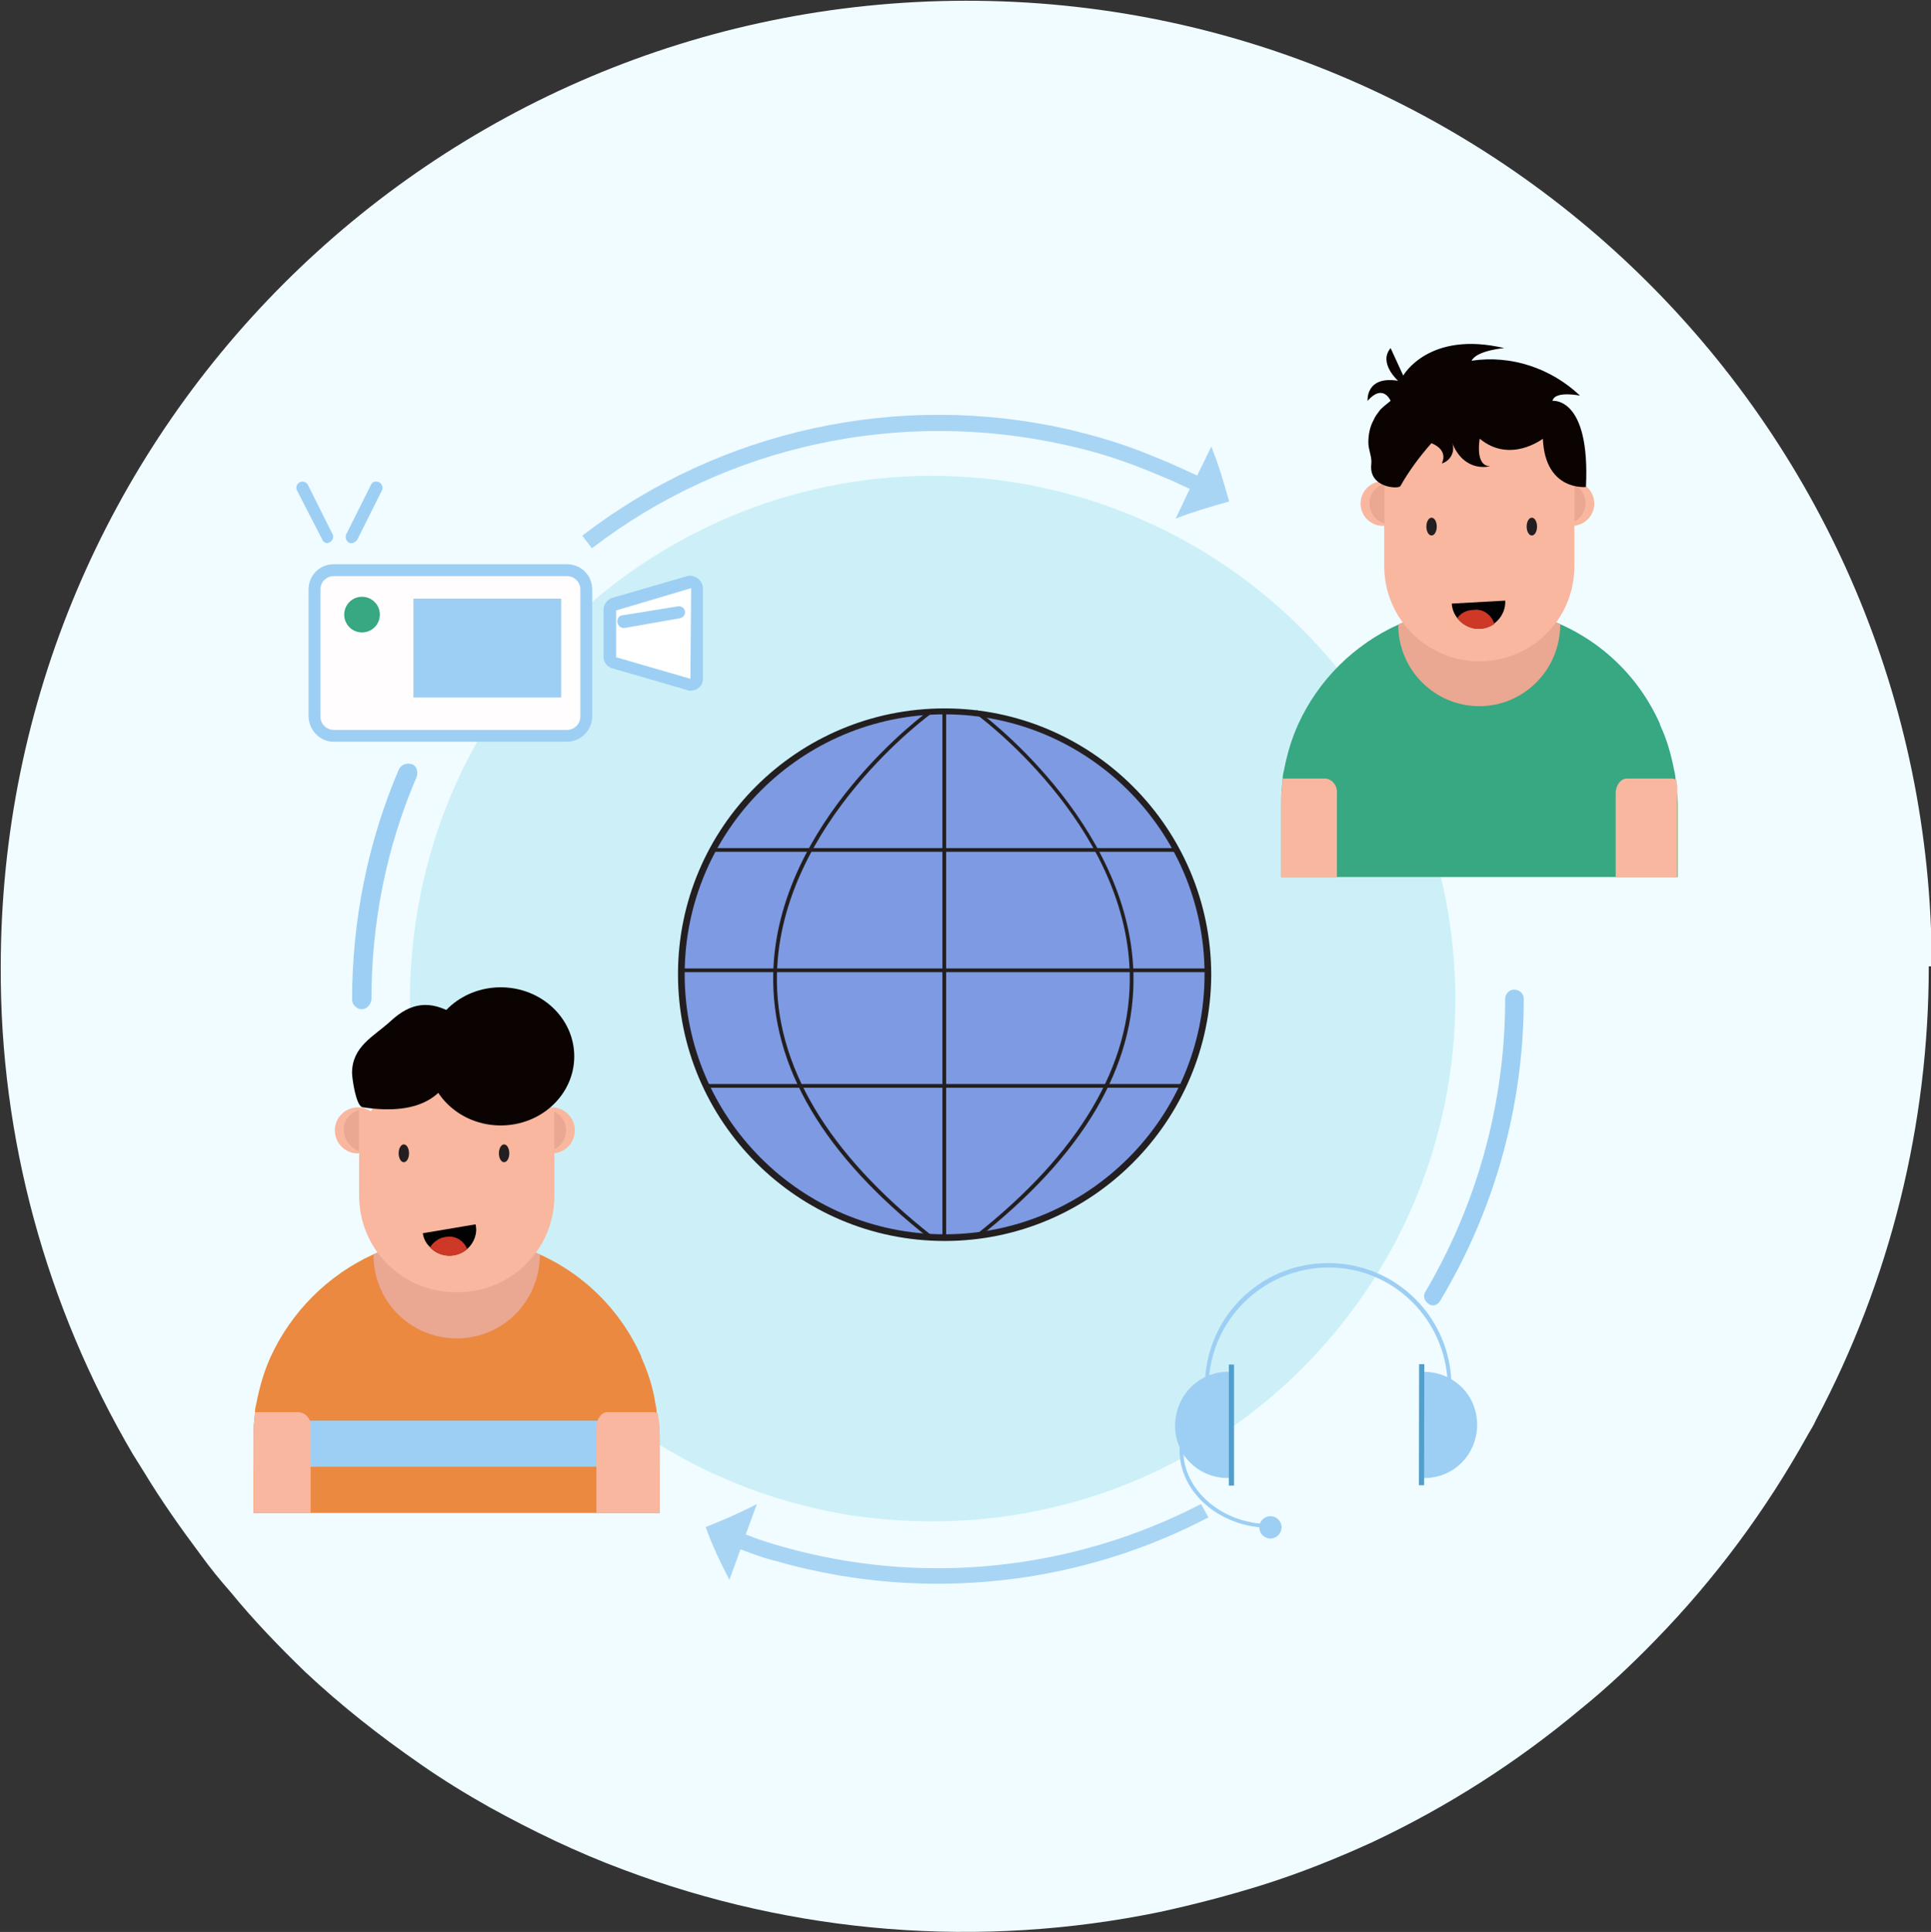 <svg id="Layer_1" xmlns="http://www.w3.org/2000/svg" viewBox="0 0 260 260.1"><rect x="0" y="0" width="260" height="260.1" fill="#333333" stroke="none"/><style>.st2{fill:#a9d5f5}.st3{fill:#9dcff4}.st5{fill:#231f20}.st6{fill:#529ecc}.st8{fill:#eaa792}.st9{fill:#f9b79f}.st10{fill:#0a0301}.st11{fill:#030202}.st12{fill:#cd3827}.st13{fill:#37a881}</style><g id="Group_34943" transform="translate(-230 -991)"><path id="Path_31184" d="M489.7 1121.1c0 21.3-5.2 42.3-15.2 61.1-.3.7-.7 1.3-1.1 2-5.6 10.1-12.5 19.4-20.5 27.6-3.2 3.3-6.6 6.5-10.2 9.4-8.5 7.1-17.9 13.1-27.9 17.8-4.8 2.2-9.8 4.2-14.9 5.8-4.5 1.4-9.1 2.6-13.7 3.6-24.2 5-49.2 3-72.3-5.7-6.2-2.3-12.2-5.2-18-8.4-3.2-1.8-6.3-3.7-9.3-5.8-5.5-3.8-10.7-7.9-15.5-12.4-3.5-3.4-6.9-6.9-10-10.7-1.5-1.7-2.8-3.3-4.1-5.1-2.7-3.6-5.3-7.3-7.6-11.1l-1.5-2.4c-11.7-19.9-17.9-42.6-17.8-65.6 0-71.8 58.1-130 129.9-130.1s130 58.1 130.1 129.9v.1h-.4z" fill="#f0fcff"/><g id="Group_26898" transform="translate(264.13 1037.363)"><g id="Group_16302" transform="translate(21.031 17.659)"><path id="Path_18935" d="M140.8 70.4c0 38.9-31.5 70.4-70.4 70.4-3.1 0-6.3-.2-9.4-.6-.9-.1-1.8-.2-2.7-.4C20 133.1-5.6 96.6 1.1 58.3 7.7 20.1 44.2-5.6 82.5 1.1c33.7 5.9 58.2 35.1 58.3 69.3z" fill="#cdf0f8"/></g><g id="Group_16140"><g id="Group_16063" transform="translate(60.88 156.024)"><g id="Group_16062"><path id="Path_18864" class="st2" d="M66.7.1c-17.4 9-37.6 11.1-56.5 5.7-1.4-.4-2.7-.8-4-1.3l-.8-.3L6.9.1C4.6 1.3 2.3 2.3 0 3.2.9 5.7 2 8 3.2 10.3l1.5-4.1.8.3c1.4.5 2.7 1 4.1 1.3 2.7.8 5.5 1.4 8.3 1.9 17 2.9 34.5.2 49.8-7.8l-1-1.8z"/></g></g><g id="Group_16064" transform="translate(157.533 86.879)"><path id="Path_18865" class="st3" d="M1.3 42.5c-.2 0-.5-.1-.6-.2-.6-.4-.8-1.1-.4-1.7A77.6 77.6 0 0 0 11 1.3c0-.7.5-1.3 1.2-1.3s1.3.5 1.3 1.2v.1c0 14.3-3.9 28.3-11.2 40.5-.2.4-.6.7-1 .7z"/></g><g id="Group_16066" transform="translate(44.268 9.453)"><g id="Group_16065"><path id="Path_18866" class="st2" d="M1.3 18C19.4 4.1 42.8-.9 65.1 4.1c3.7.8 7.2 1.9 10.7 3.3 1.7.7 3.5 1.4 5.1 2.2l.9.4-1.9 4c2.3-.9 4.7-1.6 7.2-2.3-.7-2.5-1.4-4.9-2.4-7.4l-1.9 3.9-.9-.4c-1.7-.8-3.5-1.6-5.3-2.3C73 4 69.3 2.9 65.5 2 42.7-3.2 18.6 2 0 16.3L1.3 18z"/></g></g><g id="Group_16067" transform="translate(13.281 56.405)"><path id="Path_18867" class="st3" d="M1.3 33.1c-.7 0-1.3-.6-1.3-1.3C0 21.2 2.1 10.6 6.3.8c.3-.6 1-.9 1.7-.7s.9 1 .7 1.7c-4.1 9.5-6.1 19.7-6.1 30-.1.7-.6 1.3-1.3 1.3z"/></g><g id="Group_16076" transform="translate(57.158 48.909)"><g id="Group_16068"><ellipse id="Ellipse_430" cx="35.9" cy="35.9" rx="35.4" ry="35.4" fill="#7d9ae2"/><path id="Path_18868" class="st5" d="M35.9 71.8C16.1 71.8 0 55.7 0 35.9 0 16.1 16.1.1 35.9.1 55.7.1 71.8 16.2 71.8 36c-.1 19.7-16.1 35.8-35.9 35.8zm0-70.9C16.6.9.9 16.6.9 35.9s15.7 35 35 35 35-15.7 35-35-15.7-35-35-35z"/></g><g id="Group_16075" transform="translate(.428 .216)"><g id="Group_16069" transform="translate(35.178 .254)"><path id="Rectangle_2943" class="st5" d="M0 .1h.5v70.8H0z"/></g><g id="Group_16070" transform="translate(39.496)"><path id="Path_18869" class="st5" d="M.3 71.3l-.3-.4c14.1-11.1 21.2-23 20.9-35.4C20.4 15.3.2.6 0 .5L.3.1c.2.1 20.6 15 21.1 35.5.3 12.5-6.8 24.5-21.1 35.7z"/></g><g id="Group_16071" transform="translate(12.399)"><path id="Path_18870" class="st5" d="M21.1 71.3C6.8 60.1-.3 48.1 0 35.5.5 15 20.9.2 21.1.1l.3.4C21.2.6 1 15.3.5 35.6.2 47.9 7.3 59.8 21.4 70.9l-.3.4z"/></g><g id="Group_16072" transform="translate(4.232 18.589)"><path id="Rectangle_2944" class="st5" d="M0 .1h62.4v.5H0z"/></g><g id="Group_16073" transform="translate(0 34.794)"><path id="Rectangle_2945" class="st5" d="M0 .1h70.9v.5H0z"/></g><g id="Group_16074" transform="translate(3.299 50.354)"><path id="Rectangle_2946" class="st5" d="M0 .1h64.3v.5H0z"/></g></g></g><g id="Group_16099" transform="translate(124.187 123.583)"><g id="Group_16090" transform="translate(32.717 13.662)"><g id="Group_16088" transform="translate(.653 .979)"><path id="Path_18876" class="st3" d="M0 14.4V.1c4 0 7.2 3.1 7.2 7.1S4.1 14.4.1 14.4H0z"/></g><g id="Group_16089"><path id="Rectangle_2948" transform="rotate(-89.898 .34 8.21)" class="st6" d="M-7.8 7.9H8.5v.7H-7.8z"/></g></g><g id="Group_16093" transform="translate(0 13.662)"><g id="Group_16091" transform="translate(0 .979)"><path id="Path_18877" class="st3" d="M7.2 14.4V.1C3.2 0 0 3.2-.1 7.2S3 14.4 7 14.4h.2z"/></g><g id="Group_16092" transform="translate(7.155)"><path id="Rectangle_2949" transform="translate(-.015)" class="st6" d="M0 .1h.7v16.3H0z"/></g></g><g id="Group_16095" transform="translate(3.915)"><g id="Group_16094"><path id="Path_18878" class="st3" d="M33.2 16.7h-.5C32.6 7.8 25.4.6 16.5.7 7.7.8.6 7.9.5 16.7H0C0 7.5 7.4.1 16.6.1c9.2 0 16.6 7.4 16.6 16.6z"/></g></g><g id="Group_16097" transform="translate(.496 21.246)"><g id="Group_16096"><path id="Path_18879" class="st3" d="M12.2 14.5C5.5 14.5 0 9.8 0 4 0 2.7.3 1.3.9.1l.4.2C.8 1.4.5 2.7.5 4c0 5.5 5.3 10 11.7 10v.5z"/></g></g><g id="Group_16098" transform="translate(11.239 34.181)"><ellipse id="Ellipse_432" class="st3" cx="1.5" cy="1.5" rx="1.5" ry="1.5"/></g></g><g id="Group_16121" transform="translate(0 86.457)"><g id="Group_16115"><g id="Group_16100" transform="translate(0 33.572)"><path id="Path_18880" d="M54.7 27.4v9.9H0v-9.9c0-.8 0-1.7.1-2.5 0-.4.1-.8.1-1.2s.1-.8.2-1.2c.4-2.1 1-4.2 1.9-6.2 2.8-6.1 7.7-11 13.8-13.8C29.9-3.7 46 2.4 52.2 16.2v.1c.9 2 1.6 4.1 1.9 6.2.1.5.2.9.2 1.4 0 .3.1.7.1 1.1.3.8.3 1.6.3 2.4z" fill="#eb8940"/></g><g id="Group_16101" transform="translate(16.163 33.572)"><path id="Path_18881" class="st8" d="M22.4 2.5c0 6.3-5 11.3-11.2 11.3C5 13.8 0 8.8 0 2.6v-.1c7.1-3.2 15.3-3.2 22.4 0z"/></g><g id="Group_16111" transform="translate(10.955)"><g id="Group_16102" transform="translate(3.267 9.948)"><path id="Rectangle_2950" class="st9" d="M13 .1h.3c7.2 0 13 5.8 13 13v5.1c0 7.2-5.8 13-13 13H13c-7.2 0-13-5.8-13-13v-5.1C0 5.9 5.8.1 13 .1z"/></g><g id="Group_16107" transform="translate(0 16.165)"><g id="Group_16103" transform="translate(26.113)"><ellipse id="Ellipse_433" class="st9" cx="3.1" cy="3.2" rx="3.1" ry="3.1"/></g><g id="Group_16104"><ellipse id="Ellipse_434" class="st9" cx="3.1" cy="3.2" rx="3.1" ry="3.1"/></g><g id="Group_16105" transform="translate(29.533 .559)"><path id="Path_18882" class="st8" d="M1.6 2.6C1.6 3.7 1 4.7 0 5.2V.1c1 .5 1.6 1.4 1.6 2.5z"/></g><g id="Group_16106" transform="translate(1.245 .36)"><path id="Path_18883" class="st8" d="M2 .1v5.5h-.1C.5 5-.4 3.4.1 1.9.4 1 1.1.3 2 .1z"/></g></g><g id="Group_16110" transform="translate(2.316)"><g id="Group_16108" transform="translate(10.119)"><ellipse id="Ellipse_435" class="st10" cx="9.9" cy="9.4" rx="9.9" ry="9.3"/></g><g id="Group_16109" transform="translate(0 2.447)"><path id="Path_18884" class="st10" d="M1.4 13.8C.5 13.6 0 9.8 0 9.2c0-3.6 2.9-4.9 5.2-7 2.7-2.5 5.3-2.9 8.6-.9 0 0 3.8 15-12.4 12.5z"/></g></g></g><g id="Group_16112" transform="translate(0 58.443)"><path id="Path_18885" class="st3" d="M54.7 2.5v3.7H0V2.5C0 1.7 0 .8.1 0h54.5c.1.9.1 1.7.1 2.5z"/></g><g id="Group_16113" transform="translate(46.172 57.197)"><path id="Path_18886" class="st9" d="M8.5 3.8v9.9H0V2.1C0 1 .7.1 1.5.1h6.2c.2 0 .4.1.6.2 0 .3.1.7.1 1.1.1.7.1 1.5.1 2.4z"/></g><g id="Group_16114" transform="translate(0 57.197)"><path id="Path_18887" class="st9" d="M7.7 2.1v11.6H0V3.8C0 3 0 2.1.1 1.3.1.9.2.5.2.1h5.9c1 .1 1.7 1 1.6 2z"/></g></g><g id="Group_16116" transform="translate(19.544 21.25)"><ellipse id="Ellipse_436" class="st5" cx=".7" cy="1.2" rx=".7" ry="1.2"/></g><g id="Group_16117" transform="translate(33.045 21.25)"><ellipse id="Ellipse_437" class="st5" cx=".7" cy="1.2" rx=".7" ry="1.2"/></g><g id="Group_16120" transform="translate(22.799 31.911)"><g id="Group_16118"><path id="Path_18888" class="st11" d="M7.1.1c.3 1.2-.2 2.5-1.1 3.3C4.5 4.7 2.2 4.6.9 3.1.4 2.6.1 2 0 1.3L7.1.1z"/></g><g id="Group_16119" transform="translate(.972 1.718)"><path id="Path_18889" class="st12" d="M5 1.7C3.6 3 1.4 2.9 0 1.5.4.8 1.2.2 2 .1c1.3-.3 2.5.4 3 1.6z"/></g></g></g><g id="Group_16139" transform="translate(138.38)"><g id="Group_16133"><g id="Group_16122" transform="translate(0 35.311)"><path id="Path_18890" class="st13" d="M53.4 26.7v9.7H0v-9.7c0-.8 0-1.6.1-2.4 0-.4.1-.8.1-1.2s.1-.8.2-1.2c.4-2.1 1-4.1 1.9-6.1C5 9.9 9.8 5.1 15.8 2.4 29.2-3.6 45 2.3 51 15.8v.1c.9 1.9 1.5 4 1.9 6.1.1.4.2.9.2 1.4 0 .3.1.7.1 1 .1.7.2 1.5.2 2.3z"/></g><g id="Group_16123" transform="translate(15.765 35.311)"><path id="Path_18891" class="st8" d="M21.8 2.4c0 6.1-4.9 11-10.9 11S0 8.5 0 2.5v-.1c6.9-3.1 14.9-3.1 21.8 0z"/></g><g id="Group_16124" transform="translate(13.871 12.269)"><path id="Rectangle_2951" class="st9" d="M5.7.1h14.2c3.1 0 5.7 2.5 5.7 5.7v11.8c0 7.1-5.7 12.8-12.8 12.8C5.7 30.4 0 24.6 0 17.6V5.8C0 2.6 2.5.1 5.7.1z"/></g><g id="Group_16129" transform="translate(10.684 18.333)"><g id="Group_16125" transform="translate(25.467)"><ellipse id="Ellipse_438" class="st9" cx="3" cy="3.1" rx="3" ry="3"/></g><g id="Group_16126"><ellipse id="Ellipse_439" class="st9" cx="3" cy="3.1" rx="3" ry="3"/></g><g id="Group_16127" transform="translate(28.801 .545)"><path id="Path_18892" class="st8" d="M1.5 2.5c0 1-.6 2-1.5 2.5V0c.9.5 1.5 1.5 1.5 2.5z"/></g><g id="Group_16128" transform="translate(1.215 .353)"><path id="Path_18893" class="st8" d="M2 .1v5.3h-.1C.4 4.9-.3 3.3.1 1.9.4 1 1.1.3 2 .1z"/></g></g><g id="Group_16130" transform="translate(45.031 58.353)"><path id="Path_18894" class="st9" d="M8.3 3.7v9.7H0V2.1C0 1 .7.1 1.5.1h6.1c.2 0 .4.1.6.2 0 .3.1.7.1 1v2.4z"/></g><g id="Group_16131" transform="translate(0 58.353)"><path id="Path_18895" class="st9" d="M7.5 2.1v11.3H0V3.7c0-.8 0-1.6.1-2.4C.1.9.2.5.2.1H6c.9.1 1.6 1 1.5 2z"/></g><g id="Group_16132" transform="translate(11.631)"><path id="Path_18896" class="st10" d="M.5 16.1c.1-1-.4-1.9-.4-2.9s.2-2.1.7-3c.2-.5.6-1 .9-1.4.4-.4.9-.8 1.4-1.2 0 0-1-2.4-3.1 0 0 0-.3-3.4 4.1-2.7 0 0-2.7-2.4-1-4.4l1.7 3.7S8.2-1.9 18.4.5c0 0-3.7.3-4.4 1.7 5.3-.8 10.7 1 14.6 4.7 0 0-3.4-.7-3.7.7 0 0 5.1-.6 4.5 11.6 0 0-5.5.6-5.8-6.5 0 0-4.4 3.4-8.5 0 0 0-.7 3.7 1.4 3.7 0 0-3.4 1-5.1-3.1.4 1.1-.2 2.3-1.3 2.7H10s1-1.7-1.4-2.7c-1.6 1.8-3 3.7-4.2 5.8-.3.4-4.3.2-3.9-3z"/></g></g><g id="Group_16134" transform="translate(19.544 23.331)"><ellipse id="Ellipse_440" class="st5" cx=".7" cy="1.2" rx=".7" ry="1.2"/></g><g id="Group_16135" transform="translate(33.045 23.331)"><ellipse id="Ellipse_441" class="st5" cx=".7" cy="1.2" rx=".7" ry="1.2"/></g><g id="Group_16138" transform="translate(22.964 34.397)"><g id="Group_16136"><path id="Path_18897" class="st11" d="M7.2.1c.1 2-1.5 3.7-3.5 3.8C1.8 3.9.1 2.4 0 .5L7.2.1z"/></g><g id="Group_16137" transform="translate(.739 1.254)"><path id="Path_18898" class="st12" d="M5 2c-1.6 1.1-3.8.8-5-.8C.5.5 1.3.1 2.2.1 3.4-.1 4.6.7 5 2z"/></g></g></g><g id="Group_16305" transform="translate(5.752 18.354)"><g id="Group_16244" transform="translate(1.661 11.146)"><g id="Group_16242"><g id="Group_16238"><path id="Rectangle_2977" d="M1.6.9h35c.4 0 .8.3.8.8v20.7c0 .4-.3.8-.8.8h-35c-.4 0-.8-.3-.8-.8V1.7c0-.5.4-.8.8-.8z" fill="#fffdfd"/><path id="Path_18943" class="st3" d="M34.8 24H3.4C1.5 24 0 22.4 0 20.5v-17C0 1.6 1.5.1 3.4.1h31.4c1.9 0 3.4 1.5 3.4 3.4v17.1c0 1.8-1.5 3.4-3.4 3.4zM3.4 1.7c-1 0-1.8.8-1.8 1.8v17.1c0 1 .8 1.8 1.8 1.8h31.4c1 0 1.8-.8 1.8-1.8V3.5c0-1-.8-1.8-1.8-1.8H3.4z"/></g><g id="Group_16239" transform="translate(39.716 1.62)"><path id="Path_18944" d="M11.5 14.7l-10-2.9c-.4-.1-.6-.4-.6-.8V4.6c0-.4.3-.7.6-.8l10-2.9c.4-.1.9.1 1.1.5V13.8c0 .5-.4.8-.9.8-.1.1-.2.1-.2.1z" fill="#fff"/><path id="Path_18945" class="st3" d="M11.7 15.5c-.2 0-.3 0-.5-.1l-10-2.9C.5 12.3 0 11.7 0 11V4.6C0 3.9.5 3.2 1.2 3l10-2.9c.5-.2 1.1 0 1.5.3.4.3.7.8.7 1.3v12.2c0 .5-.2 1-.7 1.3-.2.2-.6.3-1 .3zm0-1.6c.1 0 .1 0 0 0l.1-12.2-10.1 3V11l10 2.9z"/></g><g id="Group_16240" transform="translate(4.802 4.481)"><ellipse id="Ellipse_446" class="st13" cx="2.4" cy="2.4" rx="2.4" ry="2.4"/></g><g id="Group_16241" transform="translate(41.574 5.676)"><path id="Path_18946" class="st3" d="M.8 3C.4 3 0 2.6 0 2.1c0-.4.3-.8.7-.8L8.1.1c.5-.1.9.2 1 .6.1.5-.2.9-.7 1L1 3H.8z"/></g></g><g id="Group_16243" transform="translate(14.118 4.634)"><path id="Rectangle_2978" class="st3" d="M0 .1h19.9v13.3H0z"/></g></g><g id="Group_16247"><g id="Group_16245" transform="translate(0 .001)"><path id="Path_18947" class="st3" d="M4.2 8.4c-.3 0-.6-.2-.7-.5L.1 1.3C-.1.9.1.4.5.2c.4-.2.9 0 1.1.4l3.3 6.6c.2.4 0 .9-.4 1.1-.1 0-.2.1-.3.1z"/></g><g id="Group_16246" transform="translate(6.644)"><path id="Path_18948" class="st3" d="M.8 8.4c-.1 0-.3 0-.4-.1-.3-.2-.5-.7-.3-1.1L3.4.6c.2-.5.7-.6 1.1-.4.4.2.6.7.4 1.1L1.6 7.9c-.2.3-.5.5-.8.5z"/></g></g></g></g></g></g></svg>